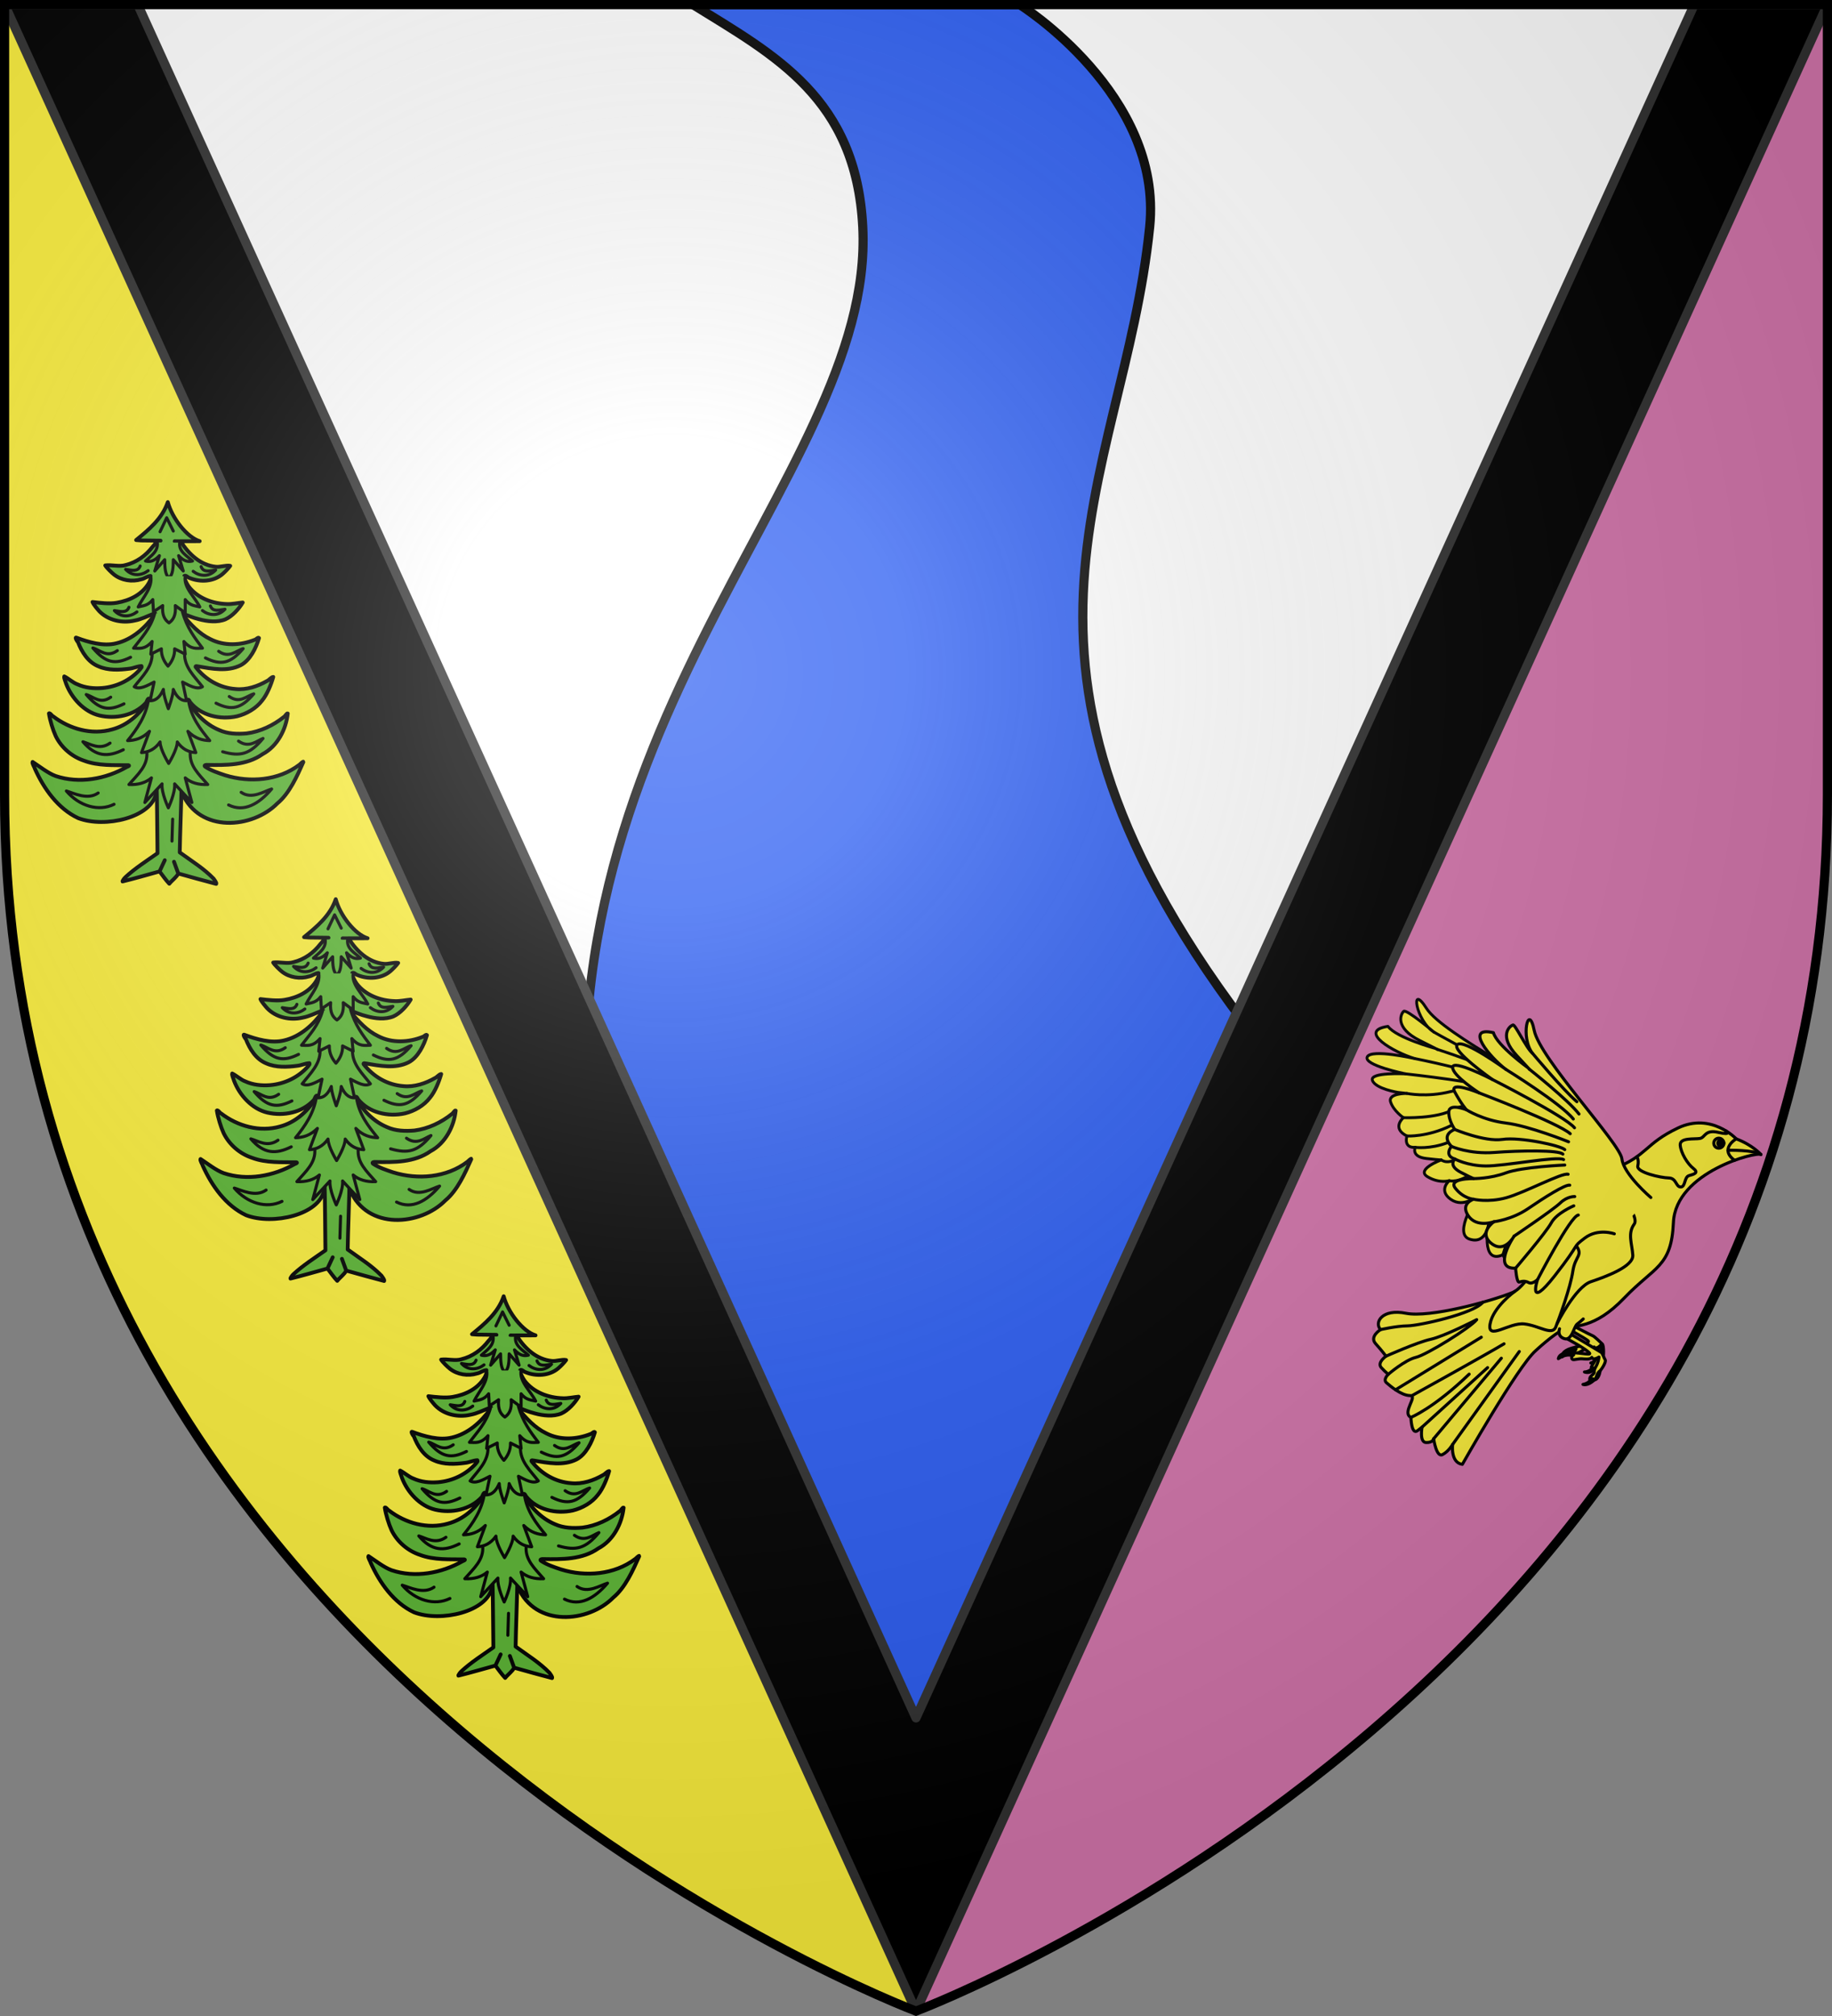<svg xmlns="http://www.w3.org/2000/svg" xmlns:xlink="http://www.w3.org/1999/xlink" width="600" height="660" viewBox="-300 -300 600 660"><rect x="-300" y="-300" width="600" height="660" fill="#808080" stroke="none"/><radialGradient id="c" cx="-80" cy="-80" r="405" gradientUnits="userSpaceOnUse"><stop offset="0" stop-color="#fff" stop-opacity=".31"/><stop offset=".19" stop-color="#fff" stop-opacity=".25"/><stop offset=".6" stop-color="#6b6b6b" stop-opacity=".125"/><stop offset="1" stop-opacity=".125"/></radialGradient><path fill="#fff" d="M-298.5-298.5h597v258.543C298.5 246.291 0 358.5 0 358.5S-298.5 246.291-298.5-39.957z"/><path fill="#2b5df2" stroke="#000" stroke-linecap="round" stroke-linejoin="round" stroke-width="3" d="M-73.07-298.5c26.976 16.713 53.469 30.6 55.632 72.784 4.277 83.413-115.514 166.803-86.399 329.964L0 317.238 116.507 46.334C13.851-81.285 67.92-140.93 76.534-225.716c4.418-43.476-42.592-72.784-42.592-72.784z"/><path fill="#fcef3c" d="M-298.5-298.5v258.504C-298.5 246.207 0 358.398 0 358.398z"/><path fill="#d576ad" d="M298.5-298.5 0 358.398s298.5-112.19 298.5-398.394z"/><path stroke="#313131" stroke-linecap="round" stroke-linejoin="round" stroke-width="3" d="M-298.5-298.5 0 358.398 298.5-298.5h-43.615L0 262.412-254.885-298.5z"/><g fill="none" stroke="#000" stroke-linecap="round" stroke-linejoin="round" stroke-width="4.803" transform="matrix(.208 0 0 .208 -56.597 84.874)"><g stroke-width="4.278"><path fill="#fcef3c" d="M1417.865 88.814s-31.654-90.918-34.268-115.183c-2.613-24.265-129.163-157.534-138.122-202.33s-22.025 11.572-2.613 36.21c0 0-25.758-45.916-30.984-44.423s-22.772 16.799 6.346 48.156c29.118 31.358 17.545 19.039 17.545 19.039s-48.902-35.09-54.502-55.25c-46.712-10.64-5.474 38.99 19.785 57.863 0 0-55.374-36.66-65.827-27.7s44.176 43.379 44.176 43.379-49.61-21.83-49.983-8.765 29.45 30.043 29.45 30.043l11.765 6.014s-26.878-10.826-27.625 2.987c-.746 13.812 9.333 27.997 9.333 27.997s-23.145 7.466-5.226 26.691c0 0-12.32 14.373 5.413 19.786 0 0-11.56 10.295 9.558 21.118s20.061 9.767 20.061 9.767-41.442-.792-28.772 15.31c12.67 16.101 28.508 17.157 28.508 17.157s-21.38 6.863-8.183 26.133c13.199 19.27 40.387 9.239 40.387 9.239s-56.999 37.648-36.146 54.541c20.854 16.894 35.9-11.35 35.9-11.35s-35.636 52.265 2.375 50.417c0 0 1.584 23.23 5.807 21.91s8.975-2.376 14.782.791c5.808 3.168 13.99-4.751 13.99-4.751s-16.63 49.625 26.925-5.807 26.133-43.29 47.25-59.393c21.117-16.101 57.877 1.12 57.877 1.12" transform="matrix(.968 -.383 .397 1.006 -38.915 443.864)"/><path d="M1242.862-192.489s48.484 58.07 69.808 76.154m-74.631-50.997s61.192 48.384 77.99 70.409m-114.977-70.181s86.98 53.756 106.018 78.02m-127.67-62.341s114.978 58.235 129.537 76.153m-138.304-48.86s25.758 16.424 62.342 20.904c36.583 4.48 66.63 49.981 66.63 49.981M1152.34-93.149s46.663 19.785 75.034 15.679 59.91 30.196 66.256 36.542m-146.516-25.53s27.998 12.506 67.568 9.52 69.242 16.384 75.962 23.103m-138.117-12.837s19.225 10.639 48.342 11.012c29.118.373 81.189 4.438 90.895 10.411m-109.618 9.462s7.32 13.297 32.332 3.965c25.011-9.333 79.152-4.84 79.152-4.84M1181.883 16.68s11.336 9.174 40.08 1.335c28.745-7.84 67.562-23.106 76.895-20.12m-84.771 54.157s27.847-2.972 53.605-20.517c25.758-17.546 26.686-17.96 33.779-16.467m-87.63 80.175s61.498-41.352 72.698-52.177 22.771-10.08 22.771-10.08m-93.094 112.674s47.551-55.558 56.137-71.237 35.464-26.878 35.464-26.878m-57.021 116.065s51.795-100.013 64.114-101.506" transform="matrix(.968 -.383 .397 1.006 -38.915 443.864)"/></g><g fill="#fcef3c"><path d="M1299.226 241.409s24.656 13.53 30.986 18.403c3.471 2.673-6.41 7.332-19.846 10.247l-1.167 4.95s-1.589 7.16 4.972 4.243c6.562-2.918 8.209-5.148 11.322-5.789 3.113-.64 13.354.414 14.37-3.723 0 0 1.675 2.643 5.088.956 0 0 5.01-2.212 5.394 1.743s-6.616 16.91-4.959 19.848-5.184 8.056-4.025 12.383 8.532 1.192 8.936-3.07.757-10.155 2.846-12.454 2.4-21.695-.495-24.204-12.13-11.98-15.521-13.1-37.39-19.313-37.39-19.313z"/><path d="m1343.622 285.93 3.359 3.16c6.07-10.517 3.67-22.723 3.67-22.723l-4.269 3.874c0 6.11-4.723 14.902-2.76 15.69"/><path d="M1341.942 321.117c5.739-8.073 3.08-15.399 3.08-15.399s3.264-3.965 4.63-2.235c-.712 15.037-7.71 17.634-7.71 17.634m-31.576-51.058c-11.062 2.4-21.491 6.57-20.813 15.287 0 0 8.631-11.056 19.646-10.336 2.785-.87 2.334-2.794 1.167-4.95m33.517 15.187c2.598 1.043-3.618 8.348-9.255 9.665 0 0 8.129 1.26 12.613-6.507.229-2.708-1.124-3.474-3.358-3.158"/><path d="M1602.507-33.212s-13.044-14.878-38.913-24.645c0 0-39.33-41.97-91.596-17.158-52.265 24.813-48.305 43.555-100.306 63.88-52.002 20.325-125.097 180.75-159.814 194.936s-131.03 40.317-168.36 32.85c-37.33-7.465-50.396 14.186-39.943 25.759 0 0-17.919 10.825-7.84 22.024s16.426 19.785 16.426 19.785-14.56 10.08-7.466 17.919c7.092 7.84 11.199 10.453 11.199 10.453s-8.96 8.212-2.987 13.438 23.518 20.159 36.957 20.159-13.439 26.878 1.494 34.344c0 0 .746 28.37 10.452 20.905 9.706-7.466 7.093-5.6 7.093-5.6s-4.48 23.892 6.346 24.265 11.946-5.973 11.946-5.973 4.106 29.864 13.812 25.011 16.052-16.052 16.052-16.052-3.733 28.745 15.305 31.358c0 0 86.98-153.801 115.351-178.813 0 0 28.95-27.026 45.051-34.153s46.458 1.32 94.5-48.834 74.3-48.53 77.424-118.773c3.559-80.001 131.753-112.191 137.817-107.085"/><path d="M1297.239 256.84s30.55 16.18 35.403 22.527c2.661 3.48-11.297.055-25.03-.607l-2.408 4.48s-3.173 7.419 3.92 6.299c7.092-1.12 8.772-1.4 11.945-1.213s13.066 1.493 15.119-2.24c0 0 .933 2.986 4.666 2.24 0 0 5.413-.84 4.76 3.08s-6.44 14.278-5.6 17.545-7.093 6.44-7.093 10.919 7.933 3.36 9.426-.653 3.36-9.613 5.973-11.293 11.106-14.839 8.96-18.012-3.734-9.986-6.72-11.945c-2.986-1.96-49.836-29.865-49.836-29.865z"/><path d="m1335.628 302.698 2.426 3.92c8.586-8.586 9.426-20.999 9.426-20.999l-5.126 2.638c-1.58 5.9-8.419 13.172-6.726 14.441"/><path d="M1340.208 321.665c-11.093 10.102-17.878 6.99-17.878 6.99 9.767-1.65 13.067-8.712 13.067-8.712s5.112-.495 4.898 1.666m-32.682-42.85c-11.306-.544-22.46.784-24.06 9.38 0 0 11.198-8.446 21.65-4.9 2.917-.12 2.98-2.094 2.41-4.48m28.444 23.345c2.24 1.68-5.655 7.127-11.442 6.94 0 0 7.526 3.322 13.868-3.02.922-2.557-.186-3.647-2.426-3.92M1285.419 241.103s-4.48 11.572 7.466 15.492 14.932-18.852 20.345-22.958 9.519-8.026 9.519-8.026"/></g><path d="M1547.415-70.434s10.142 7.482-11.697 2.442-20.718 8.026-29.304 9.52c-8.586 1.492-31.917-1.68-30.984 10.452s11.386 29.49 20.532 36.583 1.493 9.146-6.533 11.386-5.413 17.919-13.252 17.919-6.533-14-18.852-14.186c-12.32-.187-50.956-8.773-48.716-18.852s-1.465-14.555-1.465-14.555M1563.594-57.857s-27.394 15.819-2.57 33.738m-10.628-15.788s41.397-.864 52.11 6.695"/><circle cx="1536.138" cy="-51.053" r="7.886" stroke-dashoffset="3.245"/><circle cx="1539.405" cy="-51.053" r="4.806" fill="#000" stroke-dashoffset="3.245"/><path d="M1214.906 182.258s-34.012 24.314-38.865 51.192 30.237-2.613 53.755 0 44.05 19.039 49.65 4.853c5.6-14.185 23.145-62.341 26.878-87.726s17.545-24.265 4.106-42.183-20.82-26.307-20.82-26.307"/><path d="M1281.596 232.72s28.834-57.505 53.099-65.718 67.194-23.891 66.074-41.81-8.586-33.97 2.24-48.902-47.014-77.798-47.014-77.798M1003.575 242.41s24.434-5.682 42.648-5.946c18.213-.264 104.143-19.182 118.458-37.175m-148.787 113.302s26.37-22.542 43.263-26.501c16.894-3.96 85.789-46.722 95.82-59.392 0 0-50.682 26.132-72.327 30.884-21.645 4.75-70.49 26.637-70.49 26.637m40.178 62.45s121.38-67.178 145.665-81.96m-146.645 115.823s36.043-14.46 91.74-68.046m-74.195 83.351 103.231-93.645m-84.94 111.937 106.585-126.72m-76.72 135.68 104.964-146.238m-194.867 60.279 135.073-82.775"/><path fill="#fcef3c" d="M1429.14 34.48s-42.93-36.584-45.543-60.849-129.163-157.534-138.122-202.33-22.025 11.572-2.613 36.21c-9.928-8.09-28.326-48.008-30.984-44.423-5.226 1.493-22.772 16.799 6.346 48.156 29.118 31.358 17.545 19.039 17.545 19.039s-48.902-35.09-54.502-55.25c-46.698-10.69-5.458 39.002 19.785 57.863 0 0-66.075-48.156-76.527-39.197-10.453 8.96 54.876 54.876 54.876 54.876s-61.969-32.104-62.342-19.039 41.81 40.317 41.81 40.317-48.53-20.158-38.45-1.493 18.292 27.997 18.292 27.997-26.878-10.825-27.625 2.987 9.333 27.998 9.333 27.998-23.145 7.466-5.227 26.69c0 0-12.319 14.373 5.413 19.786 0 0-11.559 10.296 9.559 21.118 21.117 10.823 20.06 9.767 20.06 9.767s-41.442-.792-28.771 15.31 28.508 17.158 28.508 17.158-21.381 6.863-8.183 26.132 40.387 9.239 40.387 9.239-25.077 17.158-4.224 34.051 35.9-11.35 35.9-11.35-35.636 52.265 2.375 50.417c0 0 1.584 23.23 5.807 21.91s8.975-2.376 14.782.791c5.808 3.168 13.99-4.751 13.99-4.751s-16.63 49.625 26.925-5.807 26.133-43.29 47.25-59.393c21.117-16.101 46.682-6.815 46.682-6.815"/><path d="M1242.862-192.489s48.484 58.07 69.808 76.154m-74.631-50.997s61.192 48.384 77.99 70.409m-114.977-70.181s86.98 53.756 106.018 78.02m-127.67-62.341s114.978 58.235 129.537 76.153m-150.068-54.875s125.43 47.783 143.348 64.208m-163.506-37.704s25.757 16.426 62.341 20.905 98.552 29.491 98.552 29.491M1120.42-72.658s46.663 19.785 75.034 15.678c28.37-4.106 91.832 9.706 98.178 16.052m-178.439-5.04s27.998 12.506 67.568 9.52 101.165-4.106 107.885 2.613m-170.04 7.653s19.225 10.639 48.343 11.012 113.11-16.052 122.817-10.079m-141.54 29.952s25.816.286 50.827-9.047 92.58-12.319 92.58-12.319M1149.96 37.171s22.72 5.521 51.464-2.318c28.745-7.84 88.1-39.944 97.433-36.957m-116.693 74.646s27.846-2.972 53.604-20.517 58.609-38.45 65.702-36.957m-87.63 80.175s61.498-41.352 72.698-52.177 22.771-10.08 22.771-10.08m-93.094 112.674s47.551-55.558 56.137-71.237 35.464-26.878 35.464-26.878m-57.021 116.065s51.795-100.013 64.114-101.506"/></g><g id="a" fill="#5ab532" stroke="#000" stroke-linecap="round" stroke-linejoin="round" stroke-width=".888"><path stroke-width="1.109" d="M-250.864-20.327c.152 5.18.217 15.966.278 21.148-3.213 2.283-6.427 4.289-9.325 6.972-.233.139-1.119 1.418-.768 1.222 3.088-.75 7.632-2.058 10.69-2.903l1.52-3.263-1.52 3.263c.83 1.08 1.907 2.63 2.838 3.58.676-.889 2.153-1.95 2.605-2.976L-245.79 3.3l1.244 3.416c3.418.981 7.584 2.105 11.018 3.02.196-.347-.59-1.248-.754-1.53-2.868-2.973-6.535-5.209-9.834-7.628.061-4.985.487-14.988.519-20.023z" transform="matrix(1.127 0 0 1.126 33.991 -21.592)"/><g stroke-width="2.643"><path d="M159.453 496.93c.138.348.279 3.817.424 4.156 12.007 28.057 48.9 24.645 66.104 7.23 8.329-6.817 13.693-18.87 17.987-28.486.355-1.243-2.39 1.613-2.783 1.856-14.487 10.933-34.38 12.444-51.385 7.237-4.814-1.634-9.897-3.21-14.082-6.06-.878-.95.89-1.207 1.522-1.11 13.071.208 27.292.42 38.42-7.414 10.468-5.519 16.333-17.194 17.512-28.082-.527-.59-1.968 2.04-2.497 2.222-7.467 5.979-16.55 10.317-26.113 11.532-6.4.523-13.044.36-18.98-2.326-9.462-3.894-17.057-11.72-21.839-20.588.11-1.228 1.494.481 1.601 1.193 7.54 9.495 21.085 12.427 32.592 9.89 6.684-1.66 13.243-5.376 17.443-10.883 3.493-4.19 6.258-11.082 7.739-16.302-1.36.056-2.936 2.21-4.242 2.734-6.524 3.771-14.42 6.39-21.992 5.61-11-.777-20.985-6.562-27.657-15.244-.16-.974 1.11-.341 1.628-.403 9.66 1.67 20.555 3.79 29.632-.775 6.565-3.387 10.688-11.922 12.748-18.774-.489-.91-2.234 1.158-2.928 1.172-9.8 3.915-21.339 4.48-30.91-.472-7.695-3.668-13.677-10.159-19.043-16.607-.207-.509-.944-.567.029-.95 4.14 1.483 6.873 2.81 11.186 3.849 5.728 1.57 12.806 2.359 18.376.059 4.682-2.083 9.426-7.24 11.993-11.617-3.267.296-7.603 1.254-10.942 1.077-9.955-.248-20.458-4.082-26.593-12.166-1.447-2.162-2.892-4.664-2.938-7.295 1.138-.576 2.517 1.254 3.656 1.483 7.282 3.022 16.622 2.518 22.768-2.738 1.53-1.317 4.22-4.016 5.364-5.672-2.815-.593-7.016.988-9.944.629-10.481-.999-18.804-8.634-24.268-17.311l-4.325-.312 2.24.008 15.099-.06c-8.808-2.664-19.123-15.807-22.119-26.987-3.911 11.448-13.174 19.056-21.985 26.217l3.503.267 13.46.163-2.518.21s-1.805 2.956-2.997 3.953c-4.742 6.174-11.134 10.824-18.79 12.676-4.045 1.326-9.97-.339-14.078.265 1.101 1.8 4.454 4.986 6.138 6.337 5.16 4.017 12.491 5.167 18.748 3.257 2.417-.443 4.112-2.147 6.52-2.325.582 1.805-.25 2.816-.921 4.463-4.568 8.241-13.497 12.548-22.483 14.038-5.084.906-11.786.07-16.841-.516.778 1.869 3.307 4.789 4.667 6.326 6.162 6.384 15.942 8.49 24.428 6.514 4.837-.86 8.988-3.124 13.566-4.822 1.075-.504 1.162.06.645.54-6.614 9.146-15.68 17.396-26.947 20.006-8.864 2.183-19.237-.811-27.582-3.943-1.322-.486.849 3.23 1.038 2.843 2.706 7.069 7.148 14.183 14.379 17.009 6.533 2.888 14.445 2.504 21.365 1.598 3.055-.34 5.37-1.662 8.399-1.828.503.993-.504 1.406-.917 2.22-6.662 7.524-16.182 12.09-26.235 12.955-5.95.465-11.907-.1-17.372-2.598-2.938-1.025-6.287-4.12-9.032-5.421-.392 1.05.997 3.792 1.227 4.9 3.766 10.006 12.504 19.592 23.154 22.098 11.167 2.59 24.114.065 32.078-8.522.898-.738 1.217-3.62 2.635-3.202.497.996-1.168 1.517-1.52 2.425-5.728 8.932-13.924 16.098-24.316 18.902-14.184 4.044-29.469-.253-40.935-8.984-.652-.133-2.406-2.769-2.973-2.04.708 4.739 2.735 11.34 4.729 15.675 3.92 7.964 11.236 14.2 19.685 16.972 9.746 3.655 20.555 2.97 30.751 3.112 1.23.282-.623.997-1.088 1.17-14.76 8.424-33.112 11.755-49.407 6.287-5.263-1.911-11.337-6.71-15.988-9.725-.645.717 1.392 3.756 1.506 4.556 6.23 13.835 16.03 27.68 30.11 34.259 18.474 7.052 51.198-.299 54.152-17.547.124-.723-.038-3.376-.022-4.133 5.599-10.508 11.485-9.425 17.581.09z" transform="matrix(.472 0 0 .474 -315.813 -277.934)"/><path stroke-width="2.114" d="M135.38 472.793c.869 9.48-6.192 15.396-12.406 22.514q9.648.46 15.622-4.594l-4.595 17 11.947-12.865c-.58 6.166 4.365 16.541 4.365 16.541s4.944-10.375 4.365-16.541l11.947 12.865-4.595-17q5.974 5.054 15.622 4.594c-6.214-7.118-12.968-13.035-12.1-22.514" transform="matrix(.472 0 0 .474 -315.813 -277.934)"/><path stroke-width="2.114" d="M136.605 436.34c-1.707 11.625-8.014 20.64-14.55 28.642 5.054-.138 10.108-1.427 15.163-6.433l-5.514 14.703c4.837-.254 9.25-2.207 12.865-7.351.072 5.364 5.974 14.856 5.974 14.856s5.902-9.492 5.973-14.856c3.615 5.144 8.028 7.097 12.866 7.351l-5.514-14.703c5.054 5.006 10.108 6.295 15.163 6.433-6.537-8.002-12.997-16.099-14.704-27.722" transform="matrix(.472 0 0 .474 -315.813 -277.934)"/><path stroke-width="2.114" d="M139.056 404.79c.257 9.415-6.881 15.872-12.407 22.974 3.776 2.205 8.822-.674 13.785-3.217l-2.757 12.866c4.845.043 7.404-3.824 9.19-7.811.08 4.441 3.446 13.325 3.446 13.325s3.366-8.884 3.446-13.325c1.786 3.987 4.345 7.854 9.19 7.81l-2.757-12.865c4.962 2.543 10.01 5.422 13.784 3.217-5.525-7.102-12.663-13.56-12.406-22.974" transform="matrix(.472 0 0 .474 -315.813 -277.934)"/><path stroke-width="2.114" d="M140.894 377.068c-2.996 10.67-9.319 16.961-14.704 24.046 3.977.026 7.72 1.223 12.866-4.595l-.92 8.73 7.352-3.676c-.231 5.1 2.214 9.293 4.595 11.947 2.382-2.654 4.827-6.846 4.595-11.947l7.352 3.676-.92-8.73c5.147 5.818 8.89 4.621 12.866 4.595-5.385-7.085-10.789-14.142-13.784-24.812M142.631 328.08c.787 6.136-4.139 9.114-8.17 12.842 2.747.65 5.69.522 9.649-3.676l-3.216 10.568 6.892-7.811c.04 5.452.304 10.571 2.986 12.406 2.683-1.835 2.946-6.954 2.987-12.406l6.892 7.811-3.216-10.568c3.96 4.198 6.902 4.325 9.65 3.676-4.032-3.728-9.694-6.534-8.907-12.67" transform="matrix(.472 0 0 .474 -315.813 -277.934)"/><path stroke-width="2.114" d="M162.03 351.49c-1.31 7.794 6.85 14.484 10.109 21.136-3.37-.864-6.74-.726-10.11-5.054v9.19l-6.891-5.055c.596 6.82-1.537 10-4.366 11.947-2.828-1.948-4.961-5.127-4.365-11.947l-6.432 4.289-.46-8.424c-3.37 4.328-6.74 4.19-10.109 5.054 3.258-6.652 10.04-13.342 8.73-21.136M192.126 509.416c10.722 5.274 20.983-.618 29.867-11.027-5.073 1.477-13.857 7.441-21.137 2.297m-88.22 8.27c-10.722 5.275-24.2 1.22-33.084-9.189 5.072 1.478 14.776 6.523 22.055 1.379m17.46-29.867c-10.72 5.274-19.144 4.896-28.028-5.513 5.073 1.477 11.56 6.063 18.84.919m9.648-27.11c-10.72 5.274-17.307 3.977-26.19-6.432 5.072 1.477 9.721 6.982 17 1.837m13.785-27.568c-10.721 5.273-17.307 3.976-26.19-6.433 5.072 1.478 9.72 6.982 17 1.838m8.042-29.949c-1.604 4.298-6.076 2.858-10.11 2.298 5.001 5.364 11.603 4.06 15.623.919m2.298-31.704c-1.604 4.298-6.076 2.857-10.109 2.297 5 5.364 11.602 4.06 15.623.92m51.692 125.06c12.1 3.436 18.777 1.955 28.028-9.19-4.337 1.662-9.72 6.982-17 1.838m-15.623-26.19c10.721 5.273 17.307 3.976 26.19-6.433-5.072 1.478-9.72 6.982-17 1.838m-16.542-26.65c10.722 5.274 17.307 3.977 26.19-6.433-5.071 1.478-9.72 6.983-17 1.838m-5.744-31.326c1.604 4.298 6.076 2.857 10.109 2.297-5 5.364-11.602 4.06-15.623.919m-.918-30.326c1.603 4.298 6.076 2.858 10.108 2.298-5 5.364-11.602 4.06-15.622.919m-22.975-27.352 4.595-9.65 4.595 9.19M153.3 519.2l-.46 15.163" transform="matrix(.472 0 0 .474 -315.813 -277.934)"/></g></g><use xlink:href="#a" width="100%" height="100%" transform="translate(55 130)"/><use xlink:href="#a" width="100%" height="100%" transform="translate(110 260)"/><path fill="url(#c)" d="M-298.5-298.5h597v258.543C298.5 246.291 0 358.5 0 358.5S-298.5 246.291-298.5-39.957z"/><path fill="none" stroke="#000" stroke-width="3" d="M-298.5-298.5h597v258.503C298.5 246.206 0 358.398 0 358.398S-298.5 246.206-298.5-39.997z"/></svg>